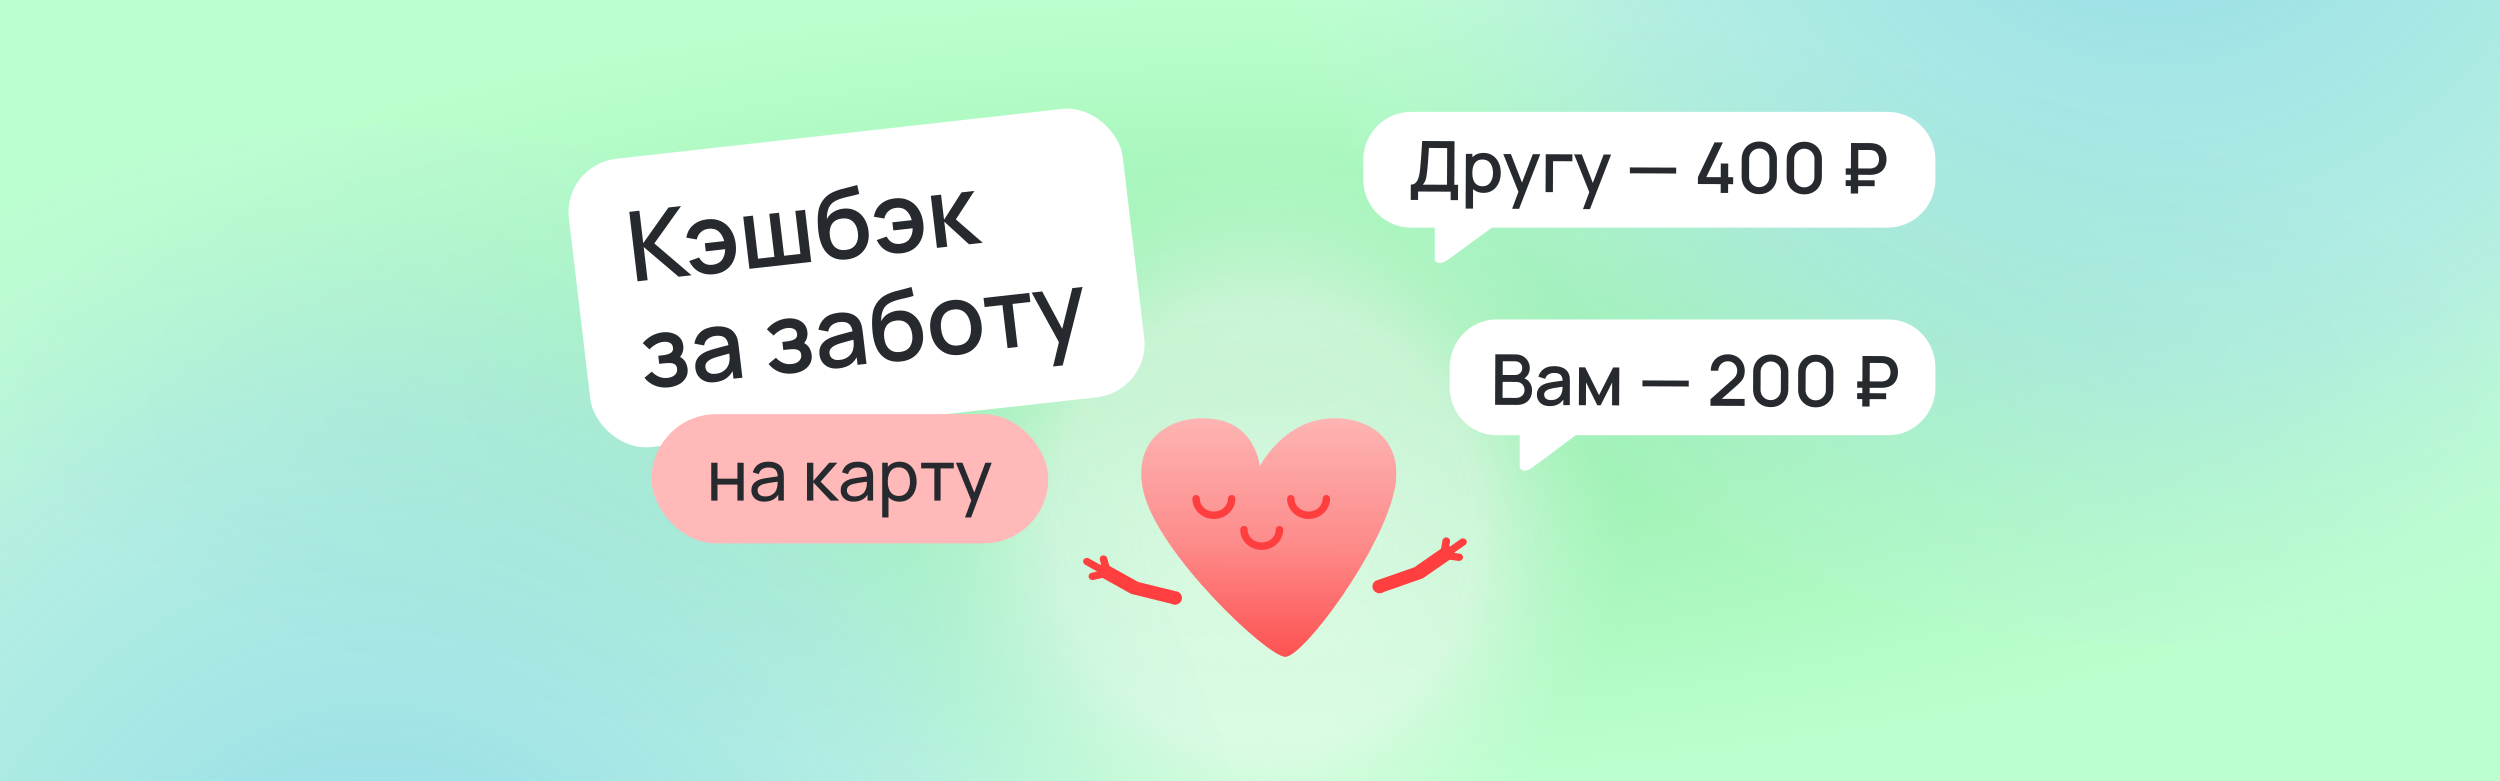 <svg width="1280" height="400" viewBox="0 0 1280 400" fill="none" xmlns="http://www.w3.org/2000/svg">
<g clip-path="url(#clip0_976_4951)">
<rect width="1280" height="400" fill="url(#paint0_radial_976_4951)"/>
<circle cx="648.633" cy="270.141" r="248.625" fill="url(#paint1_radial_976_4951)"/>
<circle cx="193.219" cy="518.766" r="454.219" fill="url(#paint2_radial_976_4951)"/>
<circle cx="1102.85" cy="-124.312" r="454.219" fill="url(#paint3_radial_976_4951)"/>
<rect width="285.265" height="148.689" rx="27.786" transform="matrix(0.994 -0.111 0.118 0.993 288 84.346)" fill="white"/>
<path d="M326.419 144.032L322.198 108.466L327.364 107.89L329.334 124.487L342.269 106.226L348.696 105.509L335.011 124.63L354.079 140.946L347.454 141.685L329.569 126.463L331.585 143.456L326.419 144.032ZM365.48 140.424C362.612 140.744 360.092 140.325 357.917 139.166C355.74 137.991 354.053 136.152 352.854 133.65L357.948 131.83C358.662 133.202 359.584 134.217 360.714 134.875C361.842 135.516 363.23 135.745 364.878 135.561C367.02 135.322 368.615 134.485 369.664 133.05C370.712 131.615 371.248 129.795 371.27 127.59L361.358 128.696L360.865 124.547L370.777 123.441C370.267 121.396 369.348 119.771 368.02 118.568C366.692 117.365 364.957 116.883 362.814 117.122C361.265 117.295 359.955 117.858 358.882 118.812C357.808 119.75 357.098 121.013 356.753 122.604L351.436 121.695C351.796 119.103 352.928 116.966 354.832 115.285C356.737 113.604 359.164 112.6 362.113 112.27C364.783 111.972 367.153 112.317 369.224 113.304C371.294 114.291 372.975 115.788 374.265 117.796C375.555 119.805 376.363 122.184 376.69 124.933C377.014 127.667 376.792 130.152 376.022 132.39C375.251 134.612 373.972 136.431 372.187 137.849C370.401 139.266 368.166 140.124 365.48 140.424ZM383.7 137.64L380.534 110.965L385.502 110.411L388.117 132.442L396.496 131.507L393.882 109.476L398.85 108.921L401.465 130.953L409.819 130.02L407.205 107.989L412.173 107.435L415.339 134.109L383.7 137.64ZM433.315 132.879C430.776 133.145 428.552 132.835 426.643 131.947C424.734 131.058 423.156 129.65 421.909 127.72C420.676 125.772 419.805 123.358 419.296 120.479C419.047 119.088 418.872 117.54 418.77 115.833C418.665 114.109 418.65 112.434 418.724 110.808C418.815 109.179 419.011 107.806 419.312 106.688C419.649 105.449 420.171 104.29 420.878 103.21C421.583 102.113 422.389 101.172 423.298 100.387C424.267 99.545 425.37 98.854 426.609 98.316C427.845 97.761 429.15 97.29 430.523 96.903C431.913 96.514 433.315 96.158 434.729 95.833C436.158 95.49 437.54 95.111 438.877 94.694L439.919 99.258C439.038 99.573 437.988 99.865 436.767 100.135C435.564 100.403 434.312 100.693 433.014 101.005C431.731 101.314 430.515 101.684 429.363 102.113C428.212 102.541 427.232 103.076 426.423 103.717C425.277 104.612 424.46 105.821 423.973 107.344C423.503 108.865 423.302 110.48 423.371 112.191C424.209 110.529 425.379 109.272 426.881 108.421C428.381 107.553 429.98 107.024 431.677 106.835C434.05 106.57 436.16 106.902 438.006 107.83C439.869 108.757 441.377 110.132 442.528 111.955C443.68 113.779 444.4 115.909 444.689 118.346C445.002 120.98 444.732 123.346 443.879 125.443C443.04 127.522 441.714 129.222 439.9 130.542C438.085 131.846 435.89 132.625 433.315 132.879ZM433.01 127.983C435.383 127.718 437.084 126.786 438.113 125.186C439.158 123.584 439.536 121.565 439.247 119.128C438.95 116.625 438.09 114.728 436.668 113.435C435.246 112.142 433.389 111.624 431.099 111.879C428.775 112.139 427.08 113.053 426.014 114.624C424.965 116.192 424.589 118.228 424.886 120.731C425.187 123.267 426.039 125.174 427.443 126.452C428.847 127.73 430.703 128.24 433.01 127.983ZM461.503 129.708C458.636 130.028 456.115 129.608 453.941 128.45C451.764 127.274 450.076 125.436 448.878 122.933L453.971 121.114C454.685 122.486 455.607 123.5 456.737 124.159C457.865 124.8 459.253 125.029 460.901 124.845C463.043 124.606 464.639 123.769 465.687 122.334C466.736 120.899 467.271 119.079 467.293 116.874L457.381 117.98L456.889 113.831L466.801 112.725C466.291 110.68 465.372 109.055 464.044 107.852C462.715 106.649 460.98 106.167 458.838 106.406C457.289 106.579 455.978 107.142 454.906 108.096C453.832 109.034 453.122 110.297 452.776 111.887L447.459 110.979C447.819 108.387 448.951 106.25 450.856 104.569C452.76 102.888 455.187 101.883 458.137 101.554C460.806 101.256 463.176 101.601 465.247 102.588C467.318 103.574 468.998 105.072 470.288 107.08C471.579 109.088 472.387 111.467 472.713 114.217C473.038 116.951 472.815 119.436 472.046 121.674C471.274 123.896 469.996 125.715 468.21 127.133C466.425 128.55 464.189 129.408 461.503 129.708ZM479.723 126.924L476.582 100.247L481.822 99.662L483.347 112.505L492.303 98.492L498.878 97.758L489.387 112.331L503.181 124.306L496.161 125.089L483.464 113.493L484.988 126.336L479.723 126.924ZM342.506 198.328C339.919 198.616 337.53 198.324 335.339 197.451C333.165 196.576 331.369 195.233 329.952 193.422L333.736 190.272C334.844 191.45 336.066 192.323 337.402 192.891C338.755 193.457 340.223 193.652 341.805 193.476C343.453 193.292 344.71 192.776 345.578 191.929C346.461 191.063 346.827 189.996 346.676 188.728C346.557 187.723 346.189 187.014 345.572 186.599C344.969 186.165 344.173 185.929 343.183 185.889C342.21 185.848 341.114 185.895 339.894 186.031L337.521 186.296L337.029 182.147L339.402 181.882C341.017 181.702 342.317 181.331 343.302 180.771C344.302 180.192 344.727 179.269 344.576 178.001C344.43 176.766 343.871 175.927 342.9 175.485C341.946 175.041 340.851 174.888 339.615 175.026C338.231 175.18 336.923 175.627 335.691 176.365C334.458 177.086 333.406 177.929 332.535 178.894L329.101 175.699C330.356 174.174 331.844 172.932 333.567 171.972C335.305 170.994 337.22 170.388 339.312 170.155C341.026 169.963 342.644 170.092 344.167 170.539C345.704 170.968 346.978 171.718 347.99 172.79C349.019 173.86 349.635 175.251 349.838 176.963C349.996 178.297 349.844 179.549 349.382 180.718C348.92 181.887 348.133 182.993 347.021 184.035L346.664 182.298C347.707 182.498 348.607 182.907 349.364 183.523C350.122 184.139 350.721 184.898 351.162 185.8C351.618 186.683 351.907 187.644 352.03 188.681C352.243 190.476 351.947 192.06 351.142 193.435C350.353 194.808 349.198 195.912 347.678 196.749C346.158 197.586 344.434 198.112 342.506 198.328ZM366.019 195.704C364.041 195.924 362.342 195.747 360.921 195.171C359.499 194.579 358.37 193.721 357.535 192.596C356.715 191.453 356.219 190.157 356.047 188.708C355.887 187.358 355.985 186.146 356.342 185.072C356.698 183.997 357.304 183.054 358.16 182.241C359.013 181.412 360.097 180.698 361.412 180.101C362.557 179.623 363.864 179.168 365.333 178.738C366.801 178.307 368.345 177.884 369.966 177.47C371.603 177.054 373.223 176.639 374.827 176.227L373.072 177.474C372.857 175.379 372.228 173.881 371.186 172.979C370.158 172.059 368.532 171.724 366.308 171.972C364.907 172.128 363.661 172.601 362.569 173.39C361.475 174.163 360.787 175.324 360.503 176.874L355.507 175.93C355.895 173.568 356.931 171.609 358.616 170.053C360.318 168.495 362.71 167.544 365.791 167.2C368.181 166.933 370.306 167.113 372.167 167.739C374.042 168.348 375.497 169.487 376.53 171.157C377.062 171.981 377.435 172.874 377.649 173.835C377.863 174.795 378.037 175.835 378.17 176.955L380.119 193.379L375.546 193.89L374.822 187.789L375.806 188.48C374.944 190.645 373.716 192.325 372.121 193.521C370.541 194.698 368.507 195.426 366.019 195.704ZM366.432 191.378C367.899 191.214 369.129 190.819 370.123 190.19C371.115 189.546 371.885 188.784 372.432 187.906C372.978 187.027 373.299 186.141 373.393 185.246C373.58 184.424 373.631 183.518 373.546 182.526C373.478 181.532 373.409 180.739 373.339 180.147L375.093 180.576C373.491 181.005 372.034 181.393 370.723 181.74C369.412 182.086 368.224 182.419 367.16 182.738C366.11 183.039 365.181 183.368 364.372 183.725C363.692 184.051 363.093 184.418 362.574 184.826C362.071 185.233 361.684 185.702 361.413 186.232C361.159 186.761 361.074 187.38 361.158 188.088C361.24 188.779 361.489 189.402 361.905 189.956C362.32 190.494 362.902 190.896 363.652 191.163C364.401 191.43 365.328 191.501 366.432 191.378ZM406.039 191.237C403.452 191.526 401.063 191.234 398.872 190.361C396.698 189.485 394.902 188.143 393.485 186.332L397.268 183.182C398.377 184.36 399.599 185.233 400.935 185.801C402.288 186.367 403.756 186.562 405.338 186.386C406.986 186.202 408.243 185.686 409.111 184.838C409.994 183.972 410.359 182.906 410.209 181.638C410.09 180.633 409.722 179.924 409.105 179.509C408.502 179.075 407.706 178.839 406.716 178.799C405.743 178.758 404.647 178.805 403.427 178.941L401.054 179.206L400.562 175.056L402.935 174.792C404.55 174.611 405.85 174.241 406.835 173.681C407.835 173.102 408.26 172.179 408.109 170.911C407.963 169.676 407.404 168.837 406.433 168.395C405.479 167.951 404.384 167.798 403.148 167.936C401.764 168.09 400.456 168.537 399.224 169.275C397.991 169.996 396.939 170.839 396.068 171.804L392.634 168.609C393.889 167.084 395.377 165.842 397.1 164.882C398.837 163.904 400.752 163.298 402.845 163.065C404.559 162.873 406.177 163.001 407.7 163.449C409.237 163.878 410.511 164.628 411.523 165.7C412.552 166.77 413.168 168.161 413.371 169.873C413.529 171.207 413.377 172.458 412.915 173.628C412.453 174.797 411.666 175.903 410.554 176.944L410.197 175.207C411.239 175.408 412.14 175.816 412.897 176.433C413.655 177.049 414.254 177.808 414.695 178.71C415.151 179.593 415.44 180.553 415.563 181.591C415.776 183.385 415.48 184.97 414.675 186.345C413.886 187.717 412.731 188.822 411.211 189.659C409.691 190.496 407.967 191.022 406.039 191.237ZM429.552 188.613C427.574 188.834 425.875 188.657 424.454 188.081C423.032 187.489 421.903 186.631 421.068 185.506C420.248 184.363 419.752 183.067 419.58 181.618C419.42 180.268 419.518 179.056 419.875 177.981C420.231 176.907 420.837 175.964 421.693 175.151C422.546 174.321 423.63 173.608 424.945 173.011C426.09 172.533 427.397 172.078 428.865 171.647C430.334 171.217 431.878 170.794 433.499 170.38C435.136 169.963 436.756 169.549 438.36 169.136L436.605 170.383C436.39 168.289 435.761 166.79 434.719 165.889C433.691 164.969 432.065 164.634 429.841 164.882C428.44 165.038 427.194 165.511 426.102 166.3C425.008 167.073 424.32 168.234 424.036 169.784L419.04 168.84C419.428 166.478 420.464 164.518 422.149 162.962C423.851 161.404 426.243 160.453 429.324 160.109C431.714 159.843 433.839 160.023 435.7 160.649C437.575 161.257 439.03 162.397 440.063 164.066C440.595 164.891 440.968 165.784 441.182 166.744C441.396 167.705 441.57 168.745 441.703 169.865L443.652 186.289L439.079 186.799L438.355 180.699L439.339 181.39C438.477 183.555 437.249 185.235 435.654 186.431C434.074 187.608 432.04 188.336 429.552 188.613ZM429.965 184.288C431.432 184.124 432.662 183.728 433.656 183.1C434.648 182.456 435.418 181.694 435.964 180.815C436.511 179.937 436.832 179.05 436.926 178.156C437.112 177.334 437.163 176.427 437.079 175.436C437.011 174.442 436.942 173.649 436.872 173.056L438.626 173.486C437.024 173.915 435.567 174.303 434.256 174.65C432.945 174.996 431.757 175.329 430.693 175.648C429.643 175.949 428.714 176.278 427.905 176.635C427.225 176.961 426.626 177.328 426.107 177.736C425.604 178.143 425.217 178.611 424.946 179.142C424.692 179.671 424.607 180.29 424.691 180.998C424.773 181.689 425.022 182.312 425.438 182.866C425.853 183.404 426.435 183.806 427.184 184.073C427.934 184.339 428.861 184.411 429.965 184.288ZM461.136 185.114C458.596 185.38 456.372 185.07 454.464 184.182C452.555 183.293 450.977 181.885 449.729 179.955C448.496 178.007 447.625 175.593 447.117 172.714C446.868 171.323 446.693 169.775 446.59 168.068C446.486 166.344 446.471 164.669 446.545 163.043C446.635 161.414 446.831 160.041 447.133 158.923C447.47 157.684 447.992 156.525 448.699 155.445C449.403 154.348 450.21 153.407 451.119 152.622C452.087 151.78 453.191 151.089 454.429 150.551C455.666 149.996 456.971 149.525 458.344 149.138C459.734 148.749 461.136 148.393 462.55 148.068C463.978 147.725 465.361 147.346 466.697 146.929L467.74 151.493C466.859 151.808 465.808 152.101 464.588 152.37C463.384 152.638 462.133 152.928 460.834 153.24C459.552 153.549 458.335 153.919 457.184 154.348C456.033 154.776 455.053 155.311 454.244 155.952C453.098 156.847 452.281 158.056 451.794 159.579C451.323 161.1 451.123 162.715 451.192 164.426C452.03 162.764 453.2 161.507 454.702 160.656C456.202 159.788 457.8 159.259 459.498 159.07C461.871 158.805 463.98 159.137 465.827 160.065C467.69 160.992 469.198 162.367 470.349 164.19C471.5 166.014 472.221 168.144 472.51 170.581C472.823 173.215 472.552 175.581 471.699 177.678C470.861 179.757 469.535 181.457 467.721 182.777C465.906 184.081 463.711 184.86 461.136 185.114ZM460.831 180.218C463.203 179.953 464.904 179.021 465.933 177.421C466.979 175.819 467.357 173.8 467.068 171.363C466.771 168.86 465.911 166.963 464.489 165.67C463.066 164.377 461.21 163.859 458.919 164.114C456.596 164.374 454.901 165.288 453.835 166.859C452.786 168.427 452.41 170.463 452.707 172.966C453.008 175.502 453.86 177.409 455.264 178.687C456.668 179.965 458.524 180.475 460.831 180.218ZM491.104 181.744C488.434 182.042 486.048 181.7 483.944 180.716C481.84 179.733 480.128 178.248 478.807 176.26C477.5 174.253 476.682 171.867 476.354 169.101C476.024 166.318 476.277 163.812 477.115 161.583C477.95 159.338 479.279 157.521 481.101 156.133C482.922 154.729 485.142 153.88 487.762 153.588C490.432 153.29 492.818 153.633 494.922 154.616C497.025 155.599 498.738 157.085 500.059 159.073C501.38 161.061 502.204 163.43 502.53 166.179C502.861 168.962 502.608 171.476 501.773 173.722C500.952 175.949 499.632 177.773 497.814 179.194C495.993 180.598 493.757 181.448 491.104 181.744ZM490.526 176.879C493.08 176.594 494.882 175.525 495.931 173.673C496.995 171.802 497.365 169.509 497.043 166.792C496.713 164.009 495.806 161.858 494.324 160.338C492.855 158.8 490.861 158.172 488.339 158.454C486.609 158.647 485.231 159.201 484.204 160.116C483.175 161.015 482.471 162.187 482.091 163.63C481.71 165.058 481.627 166.677 481.841 168.488C482.174 171.287 483.082 173.455 484.567 174.991C486.051 176.527 488.038 177.156 490.526 176.879ZM515.865 178.23L513.25 156.199L504.129 157.217L503.578 152.574L526.986 149.961L527.537 154.605L518.416 155.623L521.031 177.654L515.865 178.23ZM539.185 187.64L542.684 173.01L543.25 177.151L528.211 149.825L533.599 149.223L544.923 170.358L543.341 170.534L549.023 147.502L554.263 146.917L544.104 187.091L539.185 187.64Z" fill="#26292D"/>
<path d="M697.992 81.972C697.992 68.341 708.921 57.291 722.402 57.291H966.52C980.001 57.291 990.93 68.341 990.93 81.972L990.93 91.845C990.93 105.476 979.98 116.526 966.499 116.526C904.488 116.526 829.458 116.526 773.662 116.526C767.297 116.526 770.565 116.526 763.898 116.526C763.898 116.526 747.515 128.527 741.93 132.568C736.345 136.609 734.607 133.802 734.607 132.568L734.607 116.526C730.613 116.526 726.554 116.526 722.423 116.526C708.942 116.526 697.992 105.476 697.992 91.845L697.992 81.972Z" fill="white"/>
<path d="M722.288 102.357L722.326 94.507C723.212 94.511 723.943 94.293 724.52 93.853C725.097 93.4 725.555 92.786 725.894 92.009C726.245 91.22 726.513 90.323 726.697 89.318C726.894 88.313 727.042 87.254 727.143 86.141C727.294 84.633 727.421 83.16 727.524 81.724C727.638 80.275 727.741 78.779 727.832 77.234C727.935 75.69 728.045 74.008 728.162 72.188L744.723 72.283L744.617 94.61L746.539 94.619L746.502 102.469L742.73 102.452L742.75 98.141L726.063 98.064L726.043 102.375L722.288 102.357ZM728.487 94.536L740.863 94.593L740.952 75.804L731.612 75.743C731.522 77.06 731.444 78.311 731.378 79.496C731.313 80.681 731.229 81.879 731.128 83.088C731.038 84.285 730.924 85.572 730.786 86.948C730.648 88.265 730.505 89.384 730.357 90.305C730.209 91.215 729.99 92.004 729.699 92.673C729.421 93.343 729.016 93.963 728.487 94.536ZM759.563 98.757C757.707 98.749 756.152 98.292 754.899 97.388C753.646 96.472 752.7 95.241 752.061 93.693C751.421 92.145 751.106 90.401 751.115 88.461C751.125 86.521 751.45 84.78 752.092 83.238C752.746 81.697 753.698 80.485 754.948 79.605C756.209 78.713 757.756 78.271 759.588 78.279C761.408 78.287 762.975 78.744 764.288 79.648C765.613 80.54 766.631 81.761 767.342 83.309C768.054 84.845 768.405 86.589 768.395 88.541C768.386 90.481 768.019 92.228 767.293 93.781C766.579 95.323 765.561 96.539 764.24 97.431C762.93 98.324 761.371 98.766 759.563 98.757ZM750.4 106.798L750.533 78.776L753.874 78.792L753.807 92.749L754.239 92.751L754.172 106.816L750.4 106.798ZM759.058 95.36C760.256 95.365 761.245 95.064 762.026 94.457C762.82 93.85 763.41 93.033 763.798 92.004C764.198 90.965 764.402 89.804 764.408 88.522C764.414 87.253 764.222 86.103 763.831 85.071C763.453 84.039 762.864 83.216 762.065 82.602C761.265 81.987 760.243 81.677 758.997 81.671C757.824 81.666 756.853 81.949 756.083 82.52C755.326 83.092 754.76 83.891 754.383 84.919C754.019 85.948 753.834 87.132 753.828 88.474C753.821 89.815 753.995 91.001 754.35 92.033C754.704 93.064 755.269 93.875 756.045 94.466C756.82 95.056 757.825 95.354 759.058 95.36ZM774.195 106.908L777.998 96.705L778.038 99.723L769.676 78.865L773.592 78.883L779.838 94.989L778.689 94.983L784.8 78.934L788.608 78.952L777.77 106.925L774.195 106.908ZM791.33 98.365L791.422 78.965L805.074 79.028L805.057 82.567L795.16 82.521L795.084 98.382L791.33 98.365ZM810.471 107.076L814.274 96.872L814.313 99.89L805.952 79.032L809.868 79.05L816.114 95.156L814.964 95.151L821.076 79.102L824.884 79.12L814.046 107.092L810.471 107.076ZM834.485 88.738L834.5 85.721L858.21 85.83L858.196 88.848L834.485 88.738ZM880.979 98.779L881 94.27L869.324 94.216L869.341 90.66L877.832 72.897L882.125 72.917L873.634 90.68L881.017 90.714L881.05 83.708L884.858 83.726L884.825 90.731L887.394 90.743L887.377 94.3L884.808 94.288L884.787 98.797L880.979 98.779ZM900.682 99.409C898.922 99.401 897.367 99.01 896.017 98.238C894.668 97.453 893.607 96.382 892.835 95.026C892.075 93.669 891.7 92.11 891.708 90.35L891.75 81.44C891.758 79.68 892.149 78.125 892.922 76.775C893.707 75.426 894.777 74.371 896.134 73.611C897.491 72.839 899.05 72.457 900.81 72.465C902.57 72.473 904.125 72.869 905.475 73.654C906.824 74.427 907.879 75.491 908.639 76.848C909.411 78.205 909.793 79.763 909.784 81.524L909.742 90.433C909.734 92.194 909.337 93.749 908.552 95.098C907.78 96.448 906.715 97.509 905.358 98.281C904.001 99.041 902.443 99.417 900.682 99.409ZM900.699 95.817C901.657 95.821 902.527 95.597 903.307 95.146C904.1 94.683 904.731 94.063 905.202 93.287C905.673 92.498 905.91 91.619 905.915 90.649L905.96 81.237C905.964 80.279 905.735 79.409 905.272 78.629C904.808 77.836 904.183 77.211 903.394 76.752C902.618 76.281 901.751 76.044 900.793 76.039C899.835 76.035 898.96 76.264 898.167 76.728C897.387 77.179 896.761 77.799 896.29 78.587C895.82 79.364 895.582 80.231 895.577 81.189L895.533 90.601C895.528 91.571 895.758 92.453 896.221 93.245C896.684 94.025 897.304 94.651 898.08 95.122C898.868 95.581 899.741 95.812 900.699 95.817ZM923.732 99.516C921.971 99.507 920.417 99.117 919.067 98.344C917.718 97.56 916.657 96.489 915.885 95.132C915.125 93.775 914.749 92.217 914.757 90.457L914.8 81.547C914.808 79.787 915.199 78.232 915.971 76.882C916.756 75.532 917.827 74.477 919.184 73.717C920.541 72.945 922.099 72.563 923.86 72.571C925.62 72.579 927.175 72.976 928.524 73.76C929.874 74.533 930.929 75.598 931.689 76.954C932.461 78.311 932.842 79.87 932.834 81.63L932.792 90.54C932.783 92.3 932.387 93.855 931.602 95.205C930.829 96.554 929.764 97.615 928.408 98.388C927.051 99.148 925.492 99.524 923.732 99.516ZM923.749 95.923C924.707 95.927 925.576 95.704 926.357 95.252C927.149 94.789 927.781 94.169 928.252 93.393C928.722 92.605 928.96 91.726 928.965 90.756L929.009 81.343C929.014 80.385 928.784 79.516 928.321 78.735C927.858 77.943 927.232 77.317 926.444 76.858C925.668 76.388 924.801 76.15 923.843 76.146C922.885 76.141 922.009 76.371 921.217 76.834C920.436 77.286 919.811 77.906 919.34 78.694C918.869 79.47 918.631 80.337 918.627 81.295L918.582 90.708C918.578 91.678 918.807 92.559 919.27 93.352C919.734 94.132 920.353 94.758 921.13 95.228C921.918 95.687 922.791 95.918 923.749 95.923ZM945.004 89.465L945.02 86.213L957.252 86.27C957.444 86.271 957.677 86.266 957.953 86.255C958.24 86.232 958.546 86.174 958.87 86.08C959.973 85.809 960.778 85.268 961.284 84.456C961.803 83.644 962.065 82.705 962.07 81.64C962.073 80.981 961.969 80.334 961.756 79.698C961.556 79.05 961.223 78.486 960.758 78.005C960.305 77.512 959.69 77.174 958.913 76.99C958.614 76.905 958.309 76.856 957.997 76.843C957.686 76.817 957.453 76.804 957.297 76.803L950.256 76.771L950.273 73.232L957.458 73.265C957.601 73.266 957.853 73.273 958.212 73.287C958.583 73.3 958.99 73.344 959.433 73.418C960.881 73.652 962.082 74.149 963.036 74.908C964.003 75.667 964.723 76.622 965.196 77.774C965.67 78.914 965.903 80.178 965.897 81.567C965.887 83.663 965.334 85.415 964.237 86.823C963.141 88.219 961.514 89.074 959.357 89.387C958.914 89.457 958.506 89.497 958.135 89.507C957.776 89.518 957.524 89.522 957.38 89.522L945.004 89.465ZM944.977 95.267L944.991 92.249L959.846 92.317L959.832 95.335L944.977 95.267ZM947.599 99.087L947.722 73.22L951.476 73.238L951.353 99.104L947.599 99.087Z" fill="#26292D"/>
<path d="M742.219 188.259C742.219 174.629 752.924 163.578 766.13 163.578H967.028C980.234 163.578 990.939 174.629 990.939 188.259L990.939 198.132C990.939 211.763 980.213 222.813 967.007 222.813C906.262 222.813 871.002 222.813 816.345 222.813C810.11 222.813 813.311 222.813 806.78 222.813C806.78 222.813 790.731 234.814 785.26 238.855C779.789 242.897 778.086 240.089 778.086 238.855L778.086 222.813C774.174 222.813 770.198 222.813 766.151 222.813C752.945 222.813 742.219 211.763 742.219 198.132L742.219 188.259Z" fill="white"/>
<path d="M765.488 207.262L765.61 181.396L775.777 181.443C777.418 181.45 778.793 181.792 779.904 182.468C781.014 183.143 781.848 184.015 782.406 185.084C782.964 186.14 783.24 187.255 783.235 188.429C783.228 189.854 782.869 191.074 782.157 192.088C781.458 193.103 780.515 193.793 779.327 194.159L779.296 193.279C780.946 193.693 782.212 194.496 783.092 195.685C783.973 196.863 784.41 198.236 784.402 199.805C784.395 201.326 784.083 202.648 783.467 203.771C782.863 204.893 781.979 205.77 780.814 206.399C779.662 207.016 778.265 207.321 776.625 207.314L765.488 207.262ZM769.313 203.705L776.067 203.736C776.917 203.74 777.678 203.582 778.35 203.262C779.034 202.942 779.569 202.483 779.955 201.886C780.354 201.277 780.555 200.554 780.559 199.715C780.562 198.937 780.392 198.236 780.048 197.611C779.715 196.975 779.227 196.476 778.582 196.114C777.949 195.739 777.201 195.55 776.339 195.546L769.352 195.514L769.313 203.705ZM769.368 191.975L775.673 192.005C776.368 192.008 776.991 191.873 777.543 191.6C778.108 191.315 778.553 190.91 778.878 190.385C779.216 189.847 779.387 189.201 779.39 188.447C779.395 187.441 779.064 186.613 778.396 185.963C777.729 185.314 776.832 184.986 775.707 184.981L769.402 184.952L769.368 191.975ZM793.417 207.93C791.98 207.923 790.778 207.654 789.81 207.123C788.843 206.58 788.11 205.87 787.611 204.993C787.124 204.105 786.883 203.134 786.888 202.08C786.893 201.098 787.071 200.236 787.421 199.496C787.772 198.755 788.29 198.128 788.975 197.617C789.66 197.093 790.5 196.672 791.496 196.353C792.359 196.105 793.336 195.888 794.427 195.702C795.518 195.515 796.662 195.341 797.86 195.179C799.071 195.017 800.269 194.855 801.455 194.692L800.086 195.44C800.118 193.92 799.8 192.793 799.133 192.059C798.477 191.313 797.342 190.937 795.725 190.93C794.707 190.925 793.772 191.16 792.919 191.635C792.067 192.098 791.47 192.874 791.13 193.962L787.632 192.868C788.119 191.206 789.036 189.887 790.382 188.911C791.739 187.935 793.538 187.453 795.777 187.463C797.514 187.471 799.021 187.777 800.3 188.382C801.59 188.975 802.532 189.913 803.124 191.197C803.433 191.833 803.621 192.505 803.69 193.212C803.758 193.919 803.79 194.679 803.787 195.494L803.73 207.439L800.407 207.423L800.428 202.987L801.072 203.564C800.262 205.046 799.233 206.149 797.985 206.873C796.748 207.586 795.225 207.938 793.417 207.93ZM794.096 204.861C795.162 204.866 796.079 204.685 796.847 204.317C797.615 203.938 798.234 203.456 798.704 202.871C799.174 202.286 799.482 201.677 799.629 201.043C799.835 200.469 799.952 199.823 799.979 199.104C800.019 198.386 800.039 197.811 800.041 197.38L801.261 197.835C800.074 198.009 798.996 198.166 798.025 198.305C797.054 198.444 796.174 198.584 795.383 198.724C794.604 198.852 793.908 199.011 793.297 199.199C792.781 199.377 792.319 199.59 791.91 199.84C791.514 200.089 791.195 200.393 790.954 200.751C790.725 201.11 790.609 201.546 790.607 202.061C790.604 202.564 790.728 203.032 790.977 203.464C791.227 203.884 791.608 204.221 792.122 204.475C792.636 204.729 793.294 204.858 794.096 204.861ZM808.376 207.46L808.468 188.06L811.612 188.075L818.711 202.335L825.928 188.141L829.089 188.156L828.997 207.556L825.369 207.539L825.424 195.827L819.531 207.512L817.825 207.504L812.042 195.765L811.987 207.477L808.376 207.46ZM840.919 197.785L840.934 194.767L864.644 194.876L864.63 197.894L840.919 197.785ZM875.737 207.753L875.771 204.412L887.081 194.369C887.995 193.571 888.615 192.808 888.942 192.079C889.281 191.35 889.452 190.62 889.455 189.89C889.46 188.967 889.26 188.14 888.856 187.408C888.453 186.663 887.893 186.074 887.176 185.64C886.46 185.205 885.635 184.986 884.701 184.982C883.743 184.977 882.885 185.201 882.129 185.652C881.384 186.092 880.801 186.682 880.378 187.423C879.955 188.163 879.748 188.964 879.756 189.827L875.912 189.809C875.92 188.132 876.304 186.667 877.064 185.413C877.837 184.147 878.889 183.164 880.222 182.464C881.554 181.752 883.077 181.399 884.789 181.407C886.418 181.415 887.877 181.793 889.167 182.541C890.457 183.278 891.47 184.288 892.206 185.573C892.955 186.858 893.325 188.321 893.317 189.961C893.311 191.147 893.151 192.152 892.836 192.977C892.521 193.802 892.05 194.566 891.424 195.27C890.798 195.973 890.016 196.736 889.078 197.558L880.347 205.278L879.939 204.198L893.249 204.26L893.232 207.834L875.737 207.753ZM906.555 208.453C904.794 208.445 903.24 208.054 901.89 207.282C900.541 206.497 899.48 205.426 898.708 204.069C897.948 202.713 897.572 201.154 897.58 199.394L897.623 190.484C897.631 188.724 898.022 187.169 898.794 185.819C899.579 184.469 900.65 183.415 902.007 182.654C903.364 181.882 904.922 181.5 906.683 181.508C908.443 181.517 909.998 181.913 911.347 182.698C912.697 183.47 913.752 184.535 914.512 185.892C915.284 187.248 915.665 188.807 915.657 190.567L915.615 199.477C915.606 201.237 915.21 202.792 914.425 204.142C913.652 205.492 912.587 206.553 911.231 207.325C909.874 208.085 908.315 208.461 906.555 208.453ZM906.572 204.86C907.53 204.865 908.399 204.641 909.18 204.19C909.972 203.726 910.604 203.106 911.075 202.33C911.545 201.542 911.783 200.663 911.788 199.693L911.832 190.28C911.837 189.322 911.607 188.453 911.144 187.672C910.681 186.88 910.055 186.254 909.267 185.796C908.491 185.325 907.624 185.087 906.666 185.083C905.708 185.079 904.832 185.308 904.04 185.771C903.259 186.223 902.634 186.843 902.163 187.631C901.692 188.407 901.454 189.274 901.45 190.232L901.405 199.645C901.401 200.615 901.63 201.496 902.093 202.289C902.557 203.069 903.176 203.695 903.953 204.165C904.741 204.624 905.614 204.856 906.572 204.86ZM929.604 208.559C927.844 208.551 926.289 208.161 924.94 207.388C923.59 206.603 922.529 205.533 921.757 204.176C920.997 202.819 920.622 201.261 920.63 199.5L920.672 190.591C920.681 188.83 921.071 187.275 921.844 185.926C922.629 184.576 923.7 183.521 925.056 182.761C926.413 181.989 927.972 181.607 929.732 181.615C931.492 181.623 933.047 182.019 934.397 182.804C935.746 183.577 936.801 184.641 937.561 185.998C938.333 187.355 938.715 188.914 938.707 190.674L938.664 199.583C938.656 201.344 938.259 202.899 937.475 204.248C936.702 205.598 935.637 206.659 934.28 207.431C932.923 208.191 931.365 208.567 929.604 208.559ZM929.621 204.967C930.579 204.971 931.449 204.748 932.229 204.296C933.022 203.833 933.653 203.213 934.124 202.437C934.595 201.648 934.833 200.769 934.837 199.799L934.882 190.387C934.886 189.429 934.657 188.559 934.194 187.779C933.73 186.986 933.105 186.361 932.316 185.902C931.54 185.431 930.673 185.194 929.715 185.19C928.757 185.185 927.882 185.415 927.089 185.878C926.309 186.329 925.683 186.949 925.212 187.737C924.742 188.514 924.504 189.381 924.499 190.339L924.455 199.751C924.45 200.721 924.68 201.603 925.143 202.395C925.606 203.176 926.226 203.801 927.002 204.272C927.79 204.731 928.663 204.962 929.621 204.967ZM950.877 198.508L950.892 195.257L963.125 195.313C963.316 195.314 963.55 195.309 963.825 195.299C964.113 195.276 964.418 195.218 964.742 195.123C965.845 194.853 966.65 194.312 967.157 193.5C967.676 192.688 967.938 191.749 967.943 190.683C967.946 190.025 967.841 189.377 967.629 188.742C967.428 188.094 967.095 187.53 966.631 187.049C966.178 186.556 965.563 186.217 964.785 186.034C964.486 185.949 964.181 185.9 963.87 185.886C963.559 185.861 963.325 185.848 963.17 185.847L956.128 185.815L956.145 182.276L963.33 182.309C963.474 182.31 963.725 182.317 964.084 182.33C964.456 182.344 964.863 182.388 965.305 182.462C966.753 182.696 967.954 183.193 968.909 183.951C969.875 184.71 970.595 185.666 971.069 186.818C971.542 187.957 971.776 189.222 971.769 190.611C971.759 192.707 971.206 194.459 970.11 195.867C969.013 197.263 967.387 198.117 965.23 198.431C964.786 198.501 964.379 198.541 964.007 198.551C963.648 198.561 963.397 198.566 963.253 198.565L950.877 198.508ZM950.849 204.31L950.864 201.292L965.719 201.361L965.704 204.379L950.849 204.31ZM953.472 208.131L953.594 182.264L957.349 182.281L957.226 208.148L953.472 208.131Z" fill="#26292D"/>
<rect x="333.599" y="212.051" width="203.122" height="66.154" rx="33.077" fill="#FFB9B9"/>
<path d="M364.158 256.313L364.158 236.913H367.356L367.356 245.086H377.559L377.559 236.913H380.756L380.756 256.313H377.559L377.559 248.122H367.356L367.356 256.313H364.158ZM391.302 256.852C389.853 256.852 388.638 256.588 387.656 256.061C386.686 255.522 385.949 254.816 385.446 253.942C384.955 253.067 384.71 252.109 384.71 251.067C384.71 250.05 384.902 249.169 385.285 248.427C385.68 247.672 386.231 247.05 386.937 246.559C387.644 246.056 388.488 245.661 389.47 245.373C390.392 245.122 391.422 244.906 392.56 244.727C393.709 244.535 394.871 244.361 396.044 244.206C397.218 244.05 398.314 243.9 399.332 243.756L398.182 244.421C398.218 242.697 397.871 241.421 397.14 240.595C396.422 239.769 395.176 239.356 393.404 239.356C392.23 239.356 391.201 239.625 390.314 240.164C389.44 240.691 388.823 241.553 388.464 242.751L385.429 241.834C385.896 240.134 386.8 238.799 388.141 237.829C389.482 236.859 391.248 236.374 393.44 236.374C395.2 236.374 396.709 236.691 397.966 237.326C399.236 237.948 400.146 238.894 400.697 240.164C400.972 240.763 401.146 241.415 401.218 242.122C401.29 242.816 401.325 243.547 401.325 244.313L401.325 256.313H398.487L398.487 251.66L399.152 252.091C398.422 253.66 397.398 254.846 396.08 255.648C394.775 256.45 393.182 256.852 391.302 256.852ZM391.787 254.175C392.937 254.175 393.931 253.971 394.769 253.564C395.619 253.145 396.302 252.6 396.817 251.93C397.332 251.247 397.667 250.505 397.823 249.702C398.002 249.104 398.098 248.439 398.11 247.708C398.134 246.966 398.146 246.397 398.146 246.002L399.26 246.487C398.218 246.631 397.194 246.768 396.188 246.9C395.182 247.032 394.23 247.175 393.332 247.331C392.434 247.475 391.626 247.648 390.907 247.852C390.38 248.02 389.883 248.235 389.416 248.499C388.961 248.762 388.59 249.104 388.303 249.523C388.027 249.93 387.889 250.439 387.889 251.05C387.889 251.576 388.021 252.079 388.285 252.558C388.56 253.037 388.979 253.427 389.542 253.726C390.117 254.025 390.865 254.175 391.787 254.175ZM413.17 256.313L413.188 236.913H416.421L416.421 246.253L424.558 236.913H428.708L420.139 246.613L429.714 256.313H425.241L416.421 246.972L416.421 256.313H413.17ZM437.016 256.852C435.567 256.852 434.352 256.588 433.37 256.061C432.4 255.522 431.663 254.816 431.16 253.942C430.669 253.067 430.424 252.109 430.424 251.067C430.424 250.05 430.615 249.169 430.998 248.427C431.394 247.672 431.944 247.05 432.651 246.559C433.358 246.056 434.202 245.661 435.184 245.373C436.106 245.122 437.136 244.906 438.273 244.727C439.423 244.535 440.585 244.361 441.758 244.206C442.932 244.05 444.027 243.9 445.045 243.756L443.896 244.421C443.932 242.697 443.584 241.421 442.854 240.595C442.135 239.769 440.89 239.356 439.118 239.356C437.944 239.356 436.914 239.625 436.028 240.164C435.154 240.691 434.537 241.553 434.178 242.751L431.142 241.834C431.609 240.134 432.513 238.799 433.855 237.829C435.196 236.859 436.962 236.374 439.154 236.374C440.914 236.374 442.423 236.691 443.68 237.326C444.949 237.948 445.86 238.894 446.41 240.164C446.686 240.763 446.86 241.415 446.931 242.122C447.003 242.816 447.039 243.547 447.039 244.313L447.039 256.313H444.201L444.201 251.66L444.866 252.091C444.135 253.66 443.111 254.846 441.794 255.648C440.489 256.45 438.896 256.852 437.016 256.852ZM437.501 254.175C438.651 254.175 439.645 253.971 440.483 253.564C441.333 253.145 442.016 252.6 442.531 251.93C443.045 251.247 443.381 250.505 443.536 249.702C443.716 249.104 443.812 248.439 443.824 247.708C443.848 246.966 443.86 246.397 443.86 246.002L444.973 246.487C443.932 246.631 442.908 246.768 441.902 246.9C440.896 247.032 439.944 247.175 439.046 247.331C438.148 247.475 437.339 247.648 436.621 247.852C436.094 248.02 435.597 248.235 435.13 248.499C434.675 248.762 434.304 249.104 434.016 249.523C433.741 249.93 433.603 250.439 433.603 251.05C433.603 251.576 433.735 252.079 433.998 252.558C434.274 253.037 434.693 253.427 435.256 253.726C435.83 254.025 436.579 254.175 437.501 254.175ZM460.619 256.852C458.799 256.852 457.266 256.402 456.02 255.504C454.775 254.594 453.829 253.367 453.182 251.822C452.548 250.265 452.23 248.523 452.23 246.595C452.23 244.643 452.548 242.894 453.182 241.349C453.829 239.805 454.775 238.589 456.02 237.703C457.278 236.817 458.817 236.374 460.637 236.374C462.433 236.374 463.978 236.823 465.271 237.721C466.577 238.607 467.576 239.823 468.271 241.367C468.966 242.912 469.313 244.655 469.313 246.595C469.313 248.535 468.966 250.277 468.271 251.822C467.576 253.367 466.577 254.594 465.271 255.504C463.978 256.402 462.427 256.852 460.619 256.852ZM451.691 264.935L451.691 236.913H454.548L454.548 251.193H454.907L454.907 264.935H451.691ZM460.224 253.924C461.505 253.924 462.565 253.6 463.403 252.954C464.241 252.307 464.87 251.433 465.289 250.331C465.708 249.217 465.918 247.972 465.918 246.595C465.918 245.229 465.708 243.996 465.289 242.894C464.882 241.793 464.247 240.918 463.385 240.272C462.535 239.625 461.451 239.302 460.134 239.302C458.877 239.302 457.835 239.613 457.008 240.236C456.182 240.846 455.565 241.703 455.158 242.804C454.751 243.894 454.548 245.158 454.548 246.595C454.548 248.008 454.745 249.271 455.14 250.385C455.547 251.487 456.17 252.355 457.008 252.99C457.847 253.612 458.918 253.924 460.224 253.924ZM478.388 256.313L478.388 239.823H471.634L471.634 236.913H488.339L488.339 239.823H481.585L481.585 256.313H478.388ZM494.083 264.935L497.837 254.732L497.891 257.75L489.413 236.913H492.772L499.418 253.672H498.268L504.502 236.913H507.753L497.191 264.935H494.083Z" fill="#26292D"/>
<path d="M564.274 294.002C565.227 294.535 566.437 294.248 566.971 293.363C567.508 292.474 567.171 291.327 566.22 290.795L557.507 285.922C556.561 285.387 555.349 285.676 554.811 286.561C554.274 287.449 554.612 288.6 555.565 289.131L564.274 294.002Z" fill="#FF3F3F"/>
<path d="M564.429 291.229C564.72 292.229 565.796 292.84 566.83 292.593C567.869 292.341 568.476 291.326 568.187 290.324L566.878 285.765C566.589 284.764 565.514 284.153 564.474 284.402C563.442 284.649 562.829 285.664 563.119 286.667L564.429 291.229Z" fill="#FF3F3F"/>
<path d="M563.652 292.164C564.715 291.912 565.816 292.528 566.112 293.534C566.408 294.542 565.785 295.561 564.721 295.811L559.886 296.95C558.823 297.201 557.723 296.585 557.424 295.58C557.13 294.574 557.754 293.552 558.815 293.301L563.652 292.164Z" fill="#FF3F3F"/>
<path d="M599.581 309.108C601.385 310.113 603.673 309.569 604.691 307.896C605.704 306.222 605.068 304.047 603.262 303.041L582.789 297.993L567.104 289.245C565.297 288.241 563.013 288.782 561.997 290.455C560.982 292.129 561.616 294.304 563.42 295.309L579.104 304.057L599.581 309.108Z" fill="#FF3F3F"/>
<path d="M742.06 284.664C741.17 285.282 739.927 285.113 739.287 284.288C738.643 283.458 738.843 282.291 739.73 281.674L747.857 276.025C748.738 275.406 749.984 275.576 750.627 276.402C751.271 277.23 751.071 278.401 750.182 279.017L742.06 284.664Z" fill="#FF3F3F"/>
<path d="M741.634 281.941C741.46 282.96 740.453 283.669 739.388 283.523C738.317 283.373 737.588 282.425 737.76 281.404L738.536 276.759C738.708 275.739 739.713 275.03 740.784 275.177C741.848 275.323 742.582 276.271 742.41 277.292L741.634 281.941Z" fill="#FF3F3F"/>
<path d="M742.446 282.813C741.356 282.665 740.333 283.376 740.158 284.396C739.984 285.419 740.726 286.367 741.817 286.514L746.772 287.184C747.862 287.333 748.886 286.622 749.063 285.601C749.236 284.581 748.492 283.631 747.404 283.483L742.446 282.813Z" fill="#FF3F3F"/>
<path d="M708.649 303.04C706.968 304.204 704.618 303.883 703.402 302.324C702.19 300.764 702.564 298.553 704.247 297.388L724.084 290.461L738.697 280.328C740.38 279.165 742.727 279.483 743.941 281.042C745.155 282.602 744.783 284.813 743.102 285.977L728.49 296.11L708.649 303.04Z" fill="#FF3F3F"/>
<g filter="url(#filter0_f_976_4951)">
<path d="M678.055 214.56C656.073 217.251 644.965 238.896 644.965 238.896C644.965 238.896 643.187 217.251 621.193 214.56C599.58 211.914 579.695 224.71 585.361 251.066C592.187 282.81 648.968 336.248 658.062 336.248C667.16 336.248 707.059 282.81 713.886 251.066C719.551 224.708 699.666 211.912 678.055 214.56Z" fill="url(#paint4_linear_976_4951)" fill-opacity="0.8"/>
</g>
<g filter="url(#filter1_f_976_4951)">
<path d="M678.055 214.56C656.073 217.251 644.965 238.896 644.965 238.896C644.965 238.896 643.187 217.251 621.193 214.56C599.58 211.914 579.695 224.71 585.361 251.066C592.187 282.81 648.968 336.248 658.062 336.248C667.16 336.248 707.059 282.81 713.886 251.066C719.551 224.708 699.666 211.912 678.055 214.56Z" fill="url(#paint5_linear_976_4951)" fill-opacity="0.8"/>
</g>
<path d="M630.602 255.348C630.602 260.024 626.528 263.815 621.503 263.815C616.478 263.815 612.403 260.026 612.403 255.348" stroke="#FF3F3F" stroke-width="3.823" stroke-miterlimit="10" stroke-linecap="round" stroke-linejoin="round"/>
<path d="M679.097 255.348C679.097 260.024 675.024 263.815 670.001 263.815C664.976 263.815 660.903 260.026 660.903 255.348" stroke="#FF3F3F" stroke-width="3.823" stroke-miterlimit="10" stroke-linecap="round" stroke-linejoin="round"/>
<path d="M655.092 271.189C655.092 275.865 651.019 279.654 645.996 279.654C640.971 279.654 636.894 275.865 636.894 271.189" stroke="#FF3F3F" stroke-width="3.823" stroke-miterlimit="10" stroke-linecap="round" stroke-linejoin="round"/>
</g>
<defs>
<filter id="filter0_f_976_4951" x="576.021" y="205.856" width="147.204" height="138.753" filterUnits="userSpaceOnUse" color-interpolation-filters="sRGB">
<feFlood flood-opacity="0" result="BackgroundImageFix"/>
<feBlend mode="normal" in="SourceGraphic" in2="BackgroundImageFix" result="shape"/>
<feGaussianBlur stdDeviation="4.181" result="effect1_foregroundBlur_976_4951"/>
</filter>
<filter id="filter1_f_976_4951" x="576.021" y="205.856" width="147.204" height="138.753" filterUnits="userSpaceOnUse" color-interpolation-filters="sRGB">
<feFlood flood-opacity="0" result="BackgroundImageFix"/>
<feBlend mode="normal" in="SourceGraphic" in2="BackgroundImageFix" result="shape"/>
<feGaussianBlur stdDeviation="4.181" result="effect1_foregroundBlur_976_4951"/>
</filter>
<radialGradient id="paint0_radial_976_4951" cx="0" cy="0" r="1" gradientUnits="userSpaceOnUse" gradientTransform="translate(640 200) scale(640 200)">
<stop stop-color="#90EBA9"/>
<stop offset="1" stop-color="#BCFFCE"/>
</radialGradient>
<radialGradient id="paint1_radial_976_4951" cx="0" cy="0" r="1" gradientTransform="matrix(1.604 194.088 -184.9 1.524 648.633 270.141)" gradientUnits="userSpaceOnUse">
<stop stop-color="white" stop-opacity="0.6"/>
<stop offset="0.591" stop-color="#FAFAFA" stop-opacity="0.5"/>
<stop offset="1" stop-color="#CAF9D7" stop-opacity="0"/>
</radialGradient>
<radialGradient id="paint2_radial_976_4951" cx="0" cy="0" r="1" gradientTransform="matrix(1.519 508.725 -484.642 1.438 193.219 518.766)" gradientUnits="userSpaceOnUse">
<stop stop-color="#6DBDFF" stop-opacity="0.6"/>
<stop offset="0.615" stop-color="#A9D7FD" stop-opacity="0.4"/>
<stop offset="1" stop-color="#CAF9D7" stop-opacity="0"/>
</radialGradient>
<radialGradient id="paint3_radial_976_4951" cx="0" cy="0" r="1" gradientTransform="matrix(1.519 508.725 -484.642 1.438 1102.85 -124.312)" gradientUnits="userSpaceOnUse">
<stop stop-color="#6DBDFF" stop-opacity="0.6"/>
<stop offset="0.615" stop-color="#A9D7FD" stop-opacity="0.4"/>
<stop offset="1" stop-color="#CAF9D7" stop-opacity="0"/>
</radialGradient>
<linearGradient id="paint4_linear_976_4951" x1="649.874" y1="214.008" x2="649.657" y2="336.248" gradientUnits="userSpaceOnUse">
<stop stop-color="#FFB2B2"/>
<stop offset="0.524" stop-color="#FF8787"/>
<stop offset="1" stop-color="#FF4B4B"/>
</linearGradient>
<linearGradient id="paint5_linear_976_4951" x1="649.874" y1="214.008" x2="649.657" y2="336.248" gradientUnits="userSpaceOnUse">
<stop stop-color="#FFB2B2"/>
<stop offset="0.524" stop-color="#FF8787"/>
<stop offset="1" stop-color="#FF4B4B"/>
</linearGradient>
<clipPath id="clip0_976_4951">
<rect width="1280" height="400" fill="white"/>
</clipPath>
</defs>
</svg>
